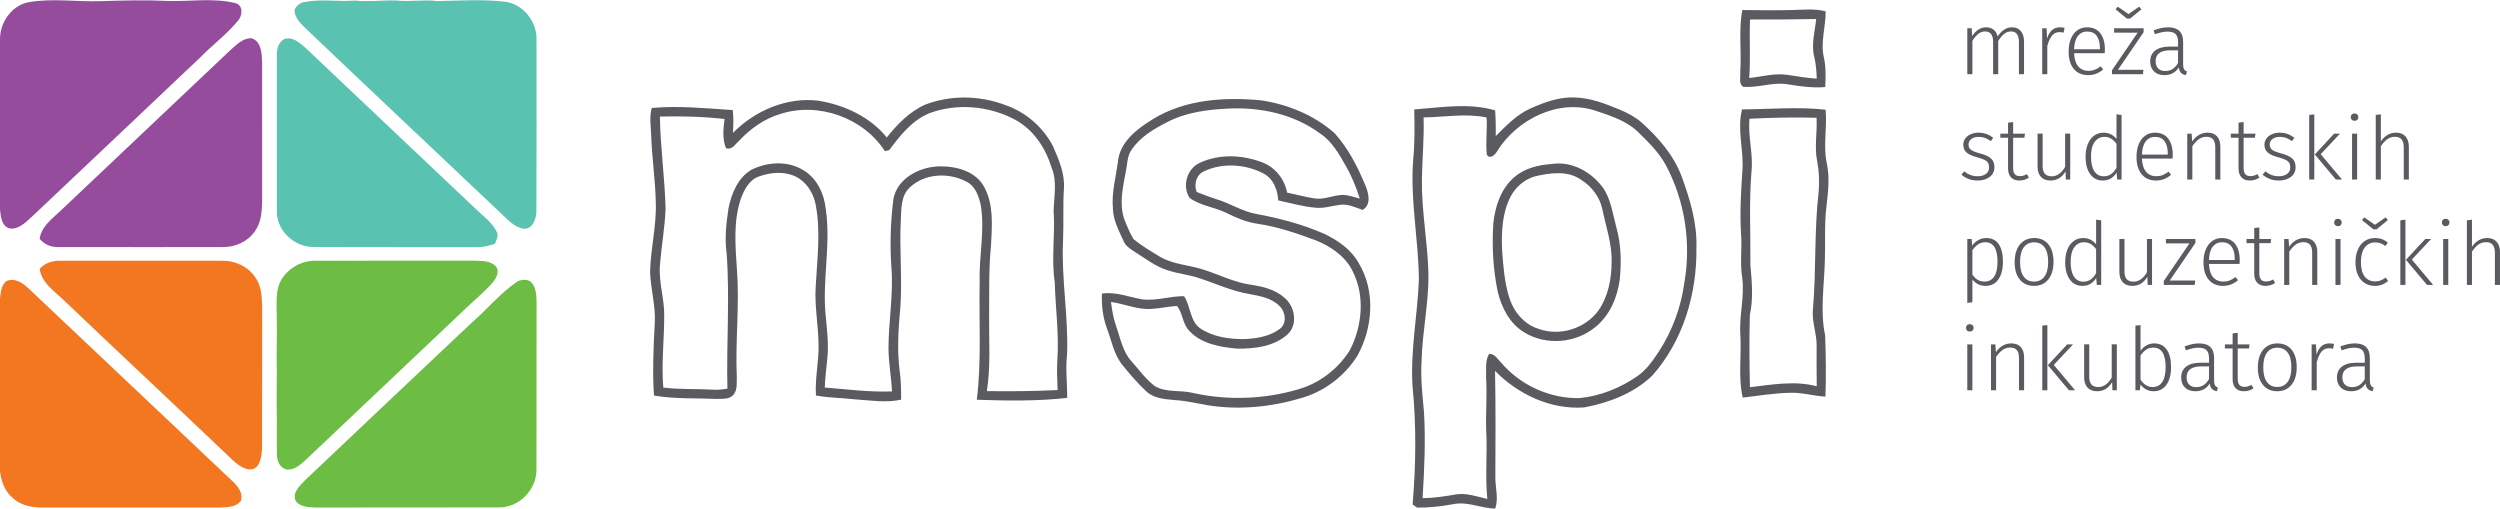 <?xml version="1.0" encoding="UTF-8"?>
<!DOCTYPE svg PUBLIC "-//W3C//DTD SVG 1.1//EN" "http://www.w3.org/Graphics/SVG/1.1/DTD/svg11.dtd">
<!-- Creator: CorelDRAW 2019 (64-Bit) -->
<svg xmlns="http://www.w3.org/2000/svg" xml:space="preserve" width="2634px" height="536px" version="1.1" style="shape-rendering:geometricPrecision; text-rendering:geometricPrecision; image-rendering:optimizeQuality; fill-rule:evenodd; clip-rule:evenodd"
viewBox="0 0 2280.61 463.74"
 xmlns:xlink="http://www.w3.org/1999/xlink">
 <defs>
  <style type="text/css">
   <![CDATA[
    .fil5 {fill:#5A5B60;fill-rule:nonzero}
    .fil1 {fill:#5AC2B0;fill-rule:nonzero}
    .fil4 {fill:#6DBC43;fill-rule:nonzero}
    .fil0 {fill:#954C9D;fill-rule:nonzero}
    .fil3 {fill:#F27720;fill-rule:nonzero}
    .fil2 {fill:#43454A;fill-rule:nonzero;fill-opacity:0.878}
   ]]>
  </style>
 </defs>
 <g id="Layer_x0020_1">
  <path class="fil0" d="M0 35.47c0.04,-15.06 10.19,-29.98 25.18,-33.48 21.98,-4.08 44.35,-0.36 66.5,-1.1 20.66,-0.69 41.36,-1.2 62.01,-0.17 20.24,0.51 40.94,-2.93 60.83,1.87 7.59,1.83 6.81,11.62 2.44,16.28 -10.04,12.25 -22.96,21.69 -33.95,33.02 -51.15,48.54 -102.44,96.9 -153.65,145.37 -5.71,5.09 -12.01,12.02 -20.39,11.02 -7.5,-1.89 -8.26,-10.75 -8.97,-17.11l0 -155.7zm210.13 10.11c5.58,-4.89 11.51,-11.29 19.59,-10.85 8.72,3.24 9.05,13.57 9.39,21.37 0.04,42.45 -0.05,84.93 0.04,127.38 -0.22,9.32 -0.89,19.4 -6.6,27.23 -6.4,9.57 -18.09,14.7 -29.45,14.52 -49.85,-0.02 -99.71,0.09 -149.56,-0.04 -6.7,0.38 -13.01,-2.34 -17.36,-7.43 1.54,-11.42 11.51,-18.42 19.23,-25.81 51.46,-48.92 103.26,-97.46 154.72,-146.37z"/>
  <path class="fil1" d="M279.53 1.41c14.59,-2.61 29.33,0.18 44.01,-1.07 12.65,1.36 25.3,-0.47 37.94,-0.07 12.52,1.34 25.05,-1.03 37.55,0.53 20.5,-0.37 41.11,-1.76 61.54,0.56 16.66,2.06 29.49,18.29 28.84,34.89 0,52.02 0.16,104.06 -0.09,156.1 0.05,6.85 -3.37,16.8 -11.8,16.13 -8.99,-1.54 -15.05,-9.12 -21.46,-14.94 -59.15,-56.06 -118.56,-111.87 -177.56,-168.11 -4.57,-4.44 -9.72,-9.57 -9.88,-16.35 1.69,-4.55 6.09,-7.56 10.91,-7.67zm-26.99 50.28c-0.23,-5.91 0.84,-12.52 6.26,-15.97 7.54,-3.17 14.32,2.94 19.66,7.54 51.48,48.91 103.23,97.57 154.78,146.44 7.05,7.03 15.84,12.87 20.17,22.15 1.56,3.57 -0.83,7.07 -1.9,10.37 -5.33,1.72 -10.82,3.24 -16.46,3.04 -49.79,-0.11 -99.55,0.11 -149.34,-0.11 -17.34,0.02 -33.62,-15.15 -33.15,-32.82 -0.09,-46.89 0,-93.75 -0.02,-140.64z"/>
  <path class="fil2" d="M1587.51 65.41c1.41,-18.79 -1.69,-37.86 1.94,-56.44 15.24,0.11 30.48,0.42 45.71,0 10.08,-0.25 20.37,-1.38 30.27,1.18 0.18,14.17 -4.95,28.29 -1.54,42.36 1.88,8.77 1.61,17.8 1.16,26.73 -11.51,0.96 -22.95,-0.65 -34.28,-2.5 -13.66,-2.34 -27.06,3.52 -40.71,2.23 -4.2,-3.12 -2.06,-9.12 -2.55,-13.56zm8.95 -47.79c-0.76,17.78 0.62,35.58 -0.78,53.36 11.64,-1.2 23.31,-4.7 35.11,-2.83 8.79,1.32 17.58,2.83 26.5,3.41 -0.2,-6.69 -0.67,-13.43 -2.3,-19.94 -2.83,-11.4 0.67,-23.04 1.79,-34.44 -20.12,0.31 -40.22,0.58 -60.32,0.44zm-927.86 103.49c19.99,-20.33 48.83,-32.79 77.54,-29.49 23.83,3.81 47.38,14.56 62.84,33.59 9.55,-12.04 20.7,-23.51 34.91,-29.89 23.33,-9.01 49.92,-8.5 73.21,0.36 18.54,6.29 34.31,20.05 43.41,37.34 5.35,12.36 11.11,25.32 10.02,39.12 -0.96,15.71 -0.11,31.46 -0.78,47.16 -1.68,34.89 5.08,69.58 3.65,104.46 -1.53,13.01 0.27,26.04 0.12,39.06 -27.33,3.04 -55.01,2.61 -82.47,1.68 4.44,-35.65 1.89,-71.63 2.63,-107.48 -0.76,-23.06 4.75,-46.13 1.16,-69.13 -1.72,-8.63 -4.97,-18.45 -13.56,-22.5 -15.89,-8.37 -37.72,-7.41 -51.11,5.24 -8.59,7.69 -7.92,20.12 -8.45,30.62 -1.32,26.08 1.4,52.16 -0.34,78.23 -1.76,19.68 -3.28,39.62 -0.6,59.3 1.21,8.5 1.23,17.11 1.27,25.67 -13.69,2.95 -27.75,0.65 -41.53,-0.27 -12.05,-1.4 -24.25,-1.27 -36.21,-3.59 -1,-16.06 2.97,-31.85 2.37,-47.89 -0.36,-17.04 -3.66,-33.95 -2.61,-51.02 1.29,-25.18 4.86,-50.68 -0.11,-75.68 -2.08,-10.44 -8.48,-20.35 -18.18,-25.14 -10.33,-4.89 -22.56,-3.91 -33.11,-0.16 -8.87,2.83 -13.6,11.82 -16.68,19.99 -7.25,20.9 -5.11,43.38 -3.77,65.02 2.56,32.77 -1.59,65.58 -0.09,98.38 -0.18,5.24 0.65,11.33 -2.92,15.68 -3.66,4.73 -10.33,3.68 -15.57,3.97 -19.03,-0.85 -38.26,0.22 -57.11,-3.08 -1.36,-21.91 -0.47,-43.86 0.74,-65.74 1.02,-15.7 -3.64,-31 -4.24,-46.62 0.36,-21.68 6.15,-43.01 5.15,-64.76 -0.4,-20.18 -3.54,-40.17 -4.17,-60.34 -0.31,-8.3 -1.76,-16.71 0.51,-24.85 24.65,-2.29 49.32,0.32 73.93,1.9 0.82,6.91 0.58,13.9 0.15,20.86zm178.93 -17.89c-15.68,6.55 -26.46,20.27 -36.34,33.52 -0.98,0.25 -2.99,0.74 -3.97,0.98 -19.68,-30.6 -60.88,-45.19 -95.45,-33.9 -14.57,4.3 -27.26,13.43 -37.57,24.42 -3.5,3.06 -6.38,8.68 -11.89,6.81 -3.54,-8.5 -2.47,-17.8 -1.36,-26.68 -19.56,-2.21 -39.28,-2.7 -58.96,-2.23 0.43,28.08 4.47,55.97 5.18,84.05 -0.67,17.13 -3.75,34.09 -5.13,51.17 -1.36,15.75 4.17,31.05 3.88,46.78 0,21.77 -2.65,43.48 -0.85,65.23 15.44,1.91 30.99,1.02 46.47,1.96 4.04,0.24 8.05,-0.34 12.04,-0.94 -1.02,-41.11 2.3,-82.29 -0.71,-123.36 -1.94,-13.74 -0.36,-27.61 1.7,-41.24 2.7,-13.43 8.5,-27.64 20.72,-35.02 14.68,-7.34 33.37,-8.61 47.65,0.38 12.36,7.29 18.91,21.41 20.34,35.29 4.93,32.65 -3.5,65.42 0.02,98.12 1.16,12.43 2.7,24.92 1.5,37.39 -0.85,9.12 -2.08,18.22 -2.41,27.39 20.43,1.61 40.84,4.33 61.39,3.55 -0.76,-13.21 -3.19,-26.3 -3.28,-39.57 0.07,-24.63 4.64,-49.17 2.65,-73.82 -1.45,-20.7 -0.76,-41.58 1.85,-62.17 3.55,-18.89 23.76,-29.26 41.58,-29.75 15.46,-0.38 33.89,4.41 41.47,19.25 8.61,16.15 6.87,35.11 6,52.73 -2.18,21.51 -1.54,43.12 -1.74,64.69 -0.22,22.78 1.52,45.71 -2.07,68.35 21.52,0.31 43.05,0.09 64.55,-0.94 -0.35,-9.05 -0.8,-18.13 -0.26,-27.17 1.67,-23.82 -1.7,-47.58 -2.37,-71.36 -3.21,-21.55 0.45,-43.23 -1,-64.82 0.2,-13.21 3.48,-26.99 -1.92,-39.66 -5.4,-17.76 -16.31,-34.33 -32.86,-43.43 -23.84,-12.85 -53.36,-15.57 -78.85,-6zm204.28 5.22c29.38,-18.01 65.23,-20.26 98.73,-17.07 24.41,3.68 48.39,13.5 66.97,30 12.42,13.72 20.95,30.56 28.04,47.54 2.97,7.21 5.67,17.6 -2.52,22.42 -6.67,-2.34 -13.5,-5.71 -20.79,-4.66 -7.32,0.98 -14.52,3.39 -22,2.65 -11.6,-1 -22.84,-4.22 -34.17,-6.69 -0.62,-9.93 -4.57,-20.1 -13.92,-24.81 -16.19,-8.23 -36.65,-9.68 -53.31,-1.98 -7.5,3.12 -9.93,11.82 -7.21,19.07 5.69,2.19 11.36,4.51 17.2,6.34 12.94,3.77 24.38,11.6 37.81,13.85 21.01,3.88 41.76,9.46 61.39,18 12.53,6 24.67,14.37 31.52,26.84 15.37,25.47 12.83,58.77 -1.18,84.27 -11.6,18.54 -30.05,32.68 -51.11,38.68 -27.55,8.28 -56.97,11.15 -85.46,6.63 -9.57,-1.63 -19.02,-4 -28.73,-4.62 -9.21,-0.89 -19.45,-1.14 -26.81,-7.56 -8.19,-7.41 -15.3,-15.95 -22.29,-24.45 -7.87,-9.71 -9.92,-22.29 -14.25,-33.69 -3.7,-10.1 -4.95,-20.9 -4.51,-31.6 12.72,-1.79 24.74,3.19 37.03,5.35 12.72,1.45 25.19,-3.06 37.9,-2.95 6.21,9.08 5.07,22.83 15.13,29.63 11.69,7.65 26.34,9.61 40.08,9.52 11.07,-0.58 22.8,-2.36 31.92,-9.17 6.99,-4.86 5.56,-15.72 -0.13,-21.03 -7.12,-7.29 -17.62,-9.03 -27.19,-10.86 -16.53,-2.7 -31.74,-10.02 -47.58,-15.04 -9.22,-2.92 -18.94,-3.77 -28.06,-6.96 -10.47,-3.39 -19.21,-10.3 -28.42,-16.04 -3.95,-2.7 -8.55,-5.15 -10.62,-9.68 -4.4,-9.7 -9.79,-19.4 -10.04,-30.31 -1.34,-14.24 2.57,-28.15 4.53,-42.14 1.34,-18.4 17.53,-30.65 32.05,-39.48zm68.84 -9.57c-19.03,0.91 -38.61,3.36 -55.74,12.29 -12.2,6.18 -24.61,13.52 -32.48,25.05 -4.24,5.84 -3.97,13.4 -5.42,20.21 -2.66,14.12 -6.18,29.06 -1.47,43.16 2.5,6.27 4.99,12.61 8.52,18.38 7.36,6.11 15.75,10.98 23.91,15.95 12.54,7.52 27.59,7.5 41.09,12.29 13.72,4.44 26.83,11.07 41.22,13.25 11.31,1.61 23.16,4.4 31.86,12.32 9.25,8.03 12,24.29 2.38,33.14 -12.35,11.09 -30,13.12 -45.93,12.97 -15.59,-1.45 -33.08,-4.33 -44.03,-16.65 -5.87,-6.24 -5.62,-15.99 -10.86,-22.3 -7.72,0.42 -15.28,2.27 -22.98,2.67 -12.8,1.05 -24.74,-4.59 -37.21,-6.31 0.94,7.27 2.03,14.59 4.51,21.53 3.95,11.11 5.95,23.42 14.1,32.52 7.02,7.72 13.09,16.58 21.55,22.84 10.57,6 23.31,3.22 34.73,6.14 31.74,7 65.22,5.8 96.34,-3.48 19.23,-5.58 35.91,-18.52 46.56,-35.38 11.3,-21.86 14.12,-49.39 2.81,-71.83 -6.47,-13.76 -19.81,-22.84 -33.51,-28.44 -17.35,-6.51 -35.04,-12.49 -53.45,-15.24 -10.21,-1.42 -19.69,-5.6 -28.86,-10.1 -10.73,-5.22 -23.36,-6.36 -33.13,-13.52 -6.87,-10.66 -2.52,-26.39 9.04,-31.83 17.84,-8.5 39.3,-7.52 57.48,-0.49 11.78,4.57 20.12,15.26 22.51,27.57 8.23,1.61 16.33,3.88 24.63,5.2 8.83,1.54 17.15,-2.9 25.87,-3.17 5.42,0.07 10.58,1.99 15.77,3.37 -3.25,-10.26 -7.29,-20.32 -12.69,-29.65 -6.29,-11.04 -12.74,-22.73 -23.67,-29.82 -23.84,-17.6 -54.2,-24.07 -83.45,-22.64zm275.81 -0.25c12.67,-5.58 26.23,-10.62 40.3,-9.86 14.15,0.34 27.55,5.62 40.47,10.95 7.2,2.93 14.21,6.61 20.12,11.71 15.26,13.68 29.24,29.56 36.58,48.99 7.7,20.9 14.32,42.81 13.63,65.34 0.56,42.07 -12.2,85.5 -40.69,117.15 -16.77,15.82 -39.26,24.41 -61.63,28.58 -30.4,2.25 -60.38,-11.8 -81.4,-33.33 0.63,32.44 0.43,64.92 0.29,97.35 0.02,9.41 2.99,19 -0.06,28.24 -12.96,-0.09 -25.35,-6.76 -38.31,-3.99 -10.86,2 -21.86,3.23 -32.9,3.16 -1.05,-0.71 -3.14,-2.12 -4.21,-2.83 2.96,-35.6 3.52,-71.54 -0.03,-107.09 -2.25,-32.88 4.53,-65.36 5.74,-98.13 -0.29,-36.61 -8.1,-72.92 -5.16,-109.62 1.45,-15.14 1.32,-30.38 0.9,-45.57 24.51,-1.79 49.74,-6.29 73.85,0.85 0.52,7.8 0.61,15.59 0.58,23.4 9.55,-9.64 19.3,-19.7 31.93,-25.3zm-30.5 38.77c-1.58,3.17 -6.71,8.32 -9.61,3.61 -1.27,-11.28 0.53,-22.68 -0.23,-34.01 -19.05,-3.95 -38.3,-0.32 -57.48,-0.07 0.65,18.87 -1.25,37.7 -1.52,56.55 -0.38,29.09 5.38,57.79 5.98,86.84 0.22,26.21 -5.58,51.99 -6.25,78.16 -1.02,15.62 0.67,31.19 2.15,46.71 1.56,26.37 0.4,52.78 -1.27,79.1 9.94,-0.11 19.78,-1.58 29.57,-3.3 10.04,-1.9 19.83,1.83 29.49,3.99 -2.07,-20.65 0.14,-41.33 -1,-62.01 -0.58,-16.31 0.98,-32.64 -0.16,-48.92 0.47,-7.11 -1.2,-15.23 2.93,-21.48 5.1,0.09 7.71,4.88 10.9,8.14 17.56,20.61 44.57,32.9 71.68,32.28 18.8,-1.96 36.89,-9.17 52.39,-19.92 8.39,-5.73 14.21,-14.25 19.77,-22.58 12.29,-18.93 20.25,-40.55 23.26,-62.92 6.25,-36.05 0.56,-73.99 -16.52,-106.36 -6.16,-11.85 -15.86,-21.24 -25.26,-30.52 -10.68,-10.62 -25.45,-15.26 -39.37,-19.9 -33.66,-11.08 -71.2,7.72 -89.45,36.61zm223.2 -37.77c25.41,-0.13 50.86,-2.56 76.2,0.27 1.63,16.24 -2.38,32.66 1.1,48.77 2.76,12.69 1.31,25.69 -0.18,38.43 -2.1,16.11 -1.03,32.37 -1.52,48.54 -0.38,23.42 -4.68,47.13 0.23,70.36 0.64,18.51 0.91,37.14 0.26,55.67 -10.86,-0.6 -21.43,-3.94 -32.39,-3.52 -14.45,0.36 -28.75,2.7 -43.09,4.39 -4.26,-18.49 -1.07,-37.63 -2.12,-56.41 -1.41,-17.96 4.17,-35.69 1.56,-53.63 -2.01,-13.22 0.07,-26.56 -0.98,-39.84 -1.16,-18.71 -0.02,-37.43 1.18,-56.1 1.74,-19.03 -5.06,-38.05 -0.25,-56.93zm6.81 8.53c-1.52,16.26 3.59,32.27 1.78,48.53 -2.32,28.22 -0.69,56.53 -0.98,84.79 1.34,15.2 2.81,30.5 -0.47,45.58 -0.64,21.97 -0.42,44.01 0.05,66 20.21,-2.34 40.84,-6.2 60.96,-0.87 -0.18,-12.42 -0.18,-24.85 -0.11,-37.25 0.09,-11.2 -4.57,-21.93 -3.35,-33.17 3.08,-35.74 1.03,-71.74 5.25,-107.38 0.69,-9.22 0.35,-18.52 -1.43,-27.62 -2.63,-13.07 0.22,-26.32 -0.54,-39.51 -20.38,-0.55 -40.8,-0.15 -61.16,0.9zm-180.46 41.29c18.42,-2.9 36.44,7.31 47.02,21.95 7.22,10.66 8.68,23.82 12.02,35.98 4.37,15.41 4.64,31.65 3.06,47.47 -2.19,16.37 -9.15,32.9 -22.33,43.41 -17.8,14.7 -44.88,16.99 -64.65,4.88 -13.38,-7.99 -20.99,-22.78 -24.42,-37.52 -4.17,-20.41 -5.29,-41.4 -3.93,-62.17 1.63,-15.37 6.89,-31.43 18.94,-41.82 9.39,-8.28 22.06,-11.4 34.29,-12.18zm-15.46 11.31c-9.24,2.78 -17.13,9.36 -21.69,17.84 -8.09,15.08 -8.76,32.77 -8.09,49.48 1.09,14.34 2.09,28.88 6.36,42.69 3.92,13.01 13.44,24.85 26.72,28.98 19.29,7.16 42.65,-0.02 54.76,-16.62 8.9,-12.71 11.98,-28.69 12.05,-43.97 0.58,-16.66 -5.2,-32.52 -8.46,-48.62 -2.41,-11.02 -9.57,-20.55 -19.07,-26.51 -12.31,-8.94 -28.73,-6.53 -42.58,-3.27z"/>
  <path class="fil3" d="M36.25 245.11c4.88,-5.67 12.2,-7.72 19.45,-7.43 49.12,-0.04 98.24,-0.04 147.34,0 11.37,-0.09 22.93,5.11 29.44,14.64 5.94,7.6 6.43,17.73 6.67,26.99 -0.13,43.23 0.09,86.46 -0.11,129.69 -0.4,7.29 -1.72,19.43 -11.47,19.07 -9.83,-1.23 -16.3,-10.01 -23.33,-16.17 -48.85,-46.49 -98.1,-92.53 -146.93,-139.06 -8.41,-7.97 -19.41,-15.28 -21.06,-27.73zm-30.18 11.04c7.16,-3.16 14.43,1.65 19.54,6.38 62.35,58.94 124.69,117.89 187.06,176.83 4.58,4.46 9.37,10.55 7.03,17.4 -4.28,5.89 -12.51,5.69 -19.05,6.07 -54.23,-0.09 -108.48,-0.07 -162.71,-0.03 -9.7,0.07 -19.98,-2.27 -27.01,-9.39 -6.94,-6.09 -10.06,-15.28 -10.93,-24.22l0 -157.02c0.71,-5.6 1,-12.45 6.07,-16.02z"/>
  <path class="fil4" d="M258.49 252.34c6.74,-9.3 17.94,-14.95 29.45,-14.66 48.29,-0.11 96.56,0 144.84,-0.04 6.49,0.27 14.16,-0.16 19.16,4.77 4.53,4.69 0.62,11.47 -2.81,15.55 -7.32,8.23 -15.89,15.21 -23.83,22.84 -49.14,46.69 -98.59,93.09 -147.74,139.82 -4.81,4.19 -10.9,9.21 -17.75,7.05 -4.73,-2.16 -7.14,-7.54 -7.12,-12.54 -0.51,-14.79 0.14,-29.58 -0.31,-44.37 0.09,-5.19 0.07,-10.37 0,-15.54 0.2,-9.68 0.25,-19.34 -0.02,-29.02 0.24,-15.62 0.33,-31.26 -0.05,-46.87 -0.13,-9.28 0.14,-19.36 6.18,-26.99zm213.77 4.08c3.64,-1.54 8.43,-2.07 11.8,0.33 5.46,5.2 5.35,13.37 5.42,20.35 -0.16,50.59 0.11,101.16 -0.11,151.75 -0.16,17.91 -15.93,34.04 -34.02,33.82 -55.9,0.24 -111.8,0 -167.68,0.13 -6.45,-0.33 -14.97,-0.47 -18.4,-7 -2.17,-7.47 4.68,-13.34 9.32,-18.16 50.41,-47.85 100.96,-95.54 151.51,-143.23 14.3,-12.36 26.41,-27.42 42.16,-37.99z"/>
  <path class="fil5" d="M1835.51 24.73c3.37,0 6.02,1.15 7.97,3.44 1.95,2.3 2.93,5.42 2.93,9.38l0 29.95 -4.65 0 0 -29.31c0,-3.31 -0.63,-5.76 -1.88,-7.33 -1.26,-1.58 -3.01,-2.36 -5.25,-2.36 -2.35,0 -4.46,0.74 -6.33,2.24 -1.87,1.49 -3.68,3.63 -5.44,6.41l0 30.35 -4.65 0 0 -29.31c0,-3.31 -0.63,-5.76 -1.88,-7.33 -1.25,-1.58 -3,-2.36 -5.25,-2.36 -2.4,0 -4.54,0.74 -6.4,2.24 -1.87,1.49 -3.66,3.63 -5.37,6.41l0 30.35 -4.65 0 0 -41.89 4.01 0 0.4 7.13c1.6,-2.51 3.5,-4.47 5.69,-5.89 2.19,-1.41 4.59,-2.12 7.2,-2.12 2.67,0 4.92,0.73 6.73,2.2 1.82,1.47 3.05,3.52 3.69,6.13 1.65,-2.61 3.59,-4.66 5.8,-6.13 2.22,-1.47 4.66,-2.2 7.33,-2.2zm43.74 0c1.65,0 3.04,0.16 4.16,0.48l-0.88 4.41c-1.18,-0.32 -2.4,-0.48 -3.68,-0.48 -2.83,0 -5.12,1.02 -6.85,3.08 -1.74,2.06 -3.19,5.27 -4.37,9.65l0 25.63 -4.64 0 0 -41.89 4 0 0.4 9.37c1.12,-3.47 2.66,-6.04 4.61,-7.73 1.95,-1.68 4.36,-2.52 7.25,-2.52zm40.93 20.27c0,1.17 -0.06,2.29 -0.17,3.36l-27.95 0c0.27,5.45 1.56,9.49 3.89,12.13 2.32,2.65 5.38,3.97 9.17,3.97 2.19,0 4.12,-0.34 5.8,-1 1.69,-0.67 3.52,-1.72 5.49,-3.17l2.16 2.97c-2.08,1.71 -4.21,2.99 -6.4,3.84 -2.19,0.86 -4.62,1.28 -7.29,1.28 -5.56,0 -9.91,-1.89 -13.06,-5.68 -3.15,-3.79 -4.72,-9.05 -4.72,-15.78 0,-4.43 0.68,-8.32 2.04,-11.66 1.36,-3.33 3.31,-5.92 5.84,-7.77 2.54,-1.84 5.49,-2.76 8.86,-2.76 5.34,0 9.39,1.8 12.17,5.41 2.78,3.6 4.17,8.55 4.17,14.86zm-4.57 -1.45c0,-4.7 -0.97,-8.37 -2.92,-11.01 -1.95,-2.64 -4.85,-3.96 -8.69,-3.96 -3.47,0 -6.28,1.33 -8.41,4 -2.14,2.67 -3.31,6.73 -3.53,12.17l23.55 0 0 -1.2zm39.89 -17.94l0 3.61 -23.39 34.28 23.23 0 -0.48 4 -28.2 0 0 -3.6 23.39 -34.28 -21.46 0 0 -4.01 26.91 0zm-4.09 -19.7l2.08 2.4 -10.33 8.49 -2.88 0 -10.41 -8.49 2.08 -2.4 9.77 6.73 9.69 -6.73zm40.13 52.3c0,2.19 0.28,3.77 0.84,4.73 0.56,0.96 1.46,1.68 2.68,2.16l-1.04 3.28c-1.92,-0.37 -3.4,-1.09 -4.44,-2.16 -1.04,-1.07 -1.72,-2.7 -2.04,-4.89 -2.89,4.7 -7.24,7.05 -13.06,7.05 -4.01,0 -7.17,-1.13 -9.49,-3.4 -2.32,-2.27 -3.49,-5.3 -3.49,-9.09 0,-4.33 1.54,-7.66 4.61,-10.01 3.07,-2.35 7.33,-3.53 12.77,-3.53l8.01 0 0 -4.08c0,-3.37 -0.74,-5.81 -2.24,-7.33 -1.49,-1.52 -3.98,-2.28 -7.45,-2.28 -3.2,0 -6.99,0.8 -11.37,2.4l-1.2 -3.53c4.7,-1.86 9.1,-2.8 13.21,-2.8 9.14,0 13.7,4.43 13.7,13.3l0 20.18zm-16.26 6.41c5.02,0 8.89,-2.46 11.61,-7.37l0 -11.53 -7.28 0c-4.28,0 -7.53,0.82 -9.78,2.48 -2.24,1.65 -3.36,4.14 -3.36,7.45 0,2.88 0.77,5.1 2.32,6.65 1.55,1.54 3.71,2.32 6.49,2.32zm-170.36 56.23c2.61,0 4.99,0.38 7.12,1.16 2.14,0.77 4.22,1.93 6.25,3.48l-2.16 3.05c-1.92,-1.34 -3.74,-2.31 -5.45,-2.93 -1.71,-0.61 -3.58,-0.92 -5.6,-0.92 -2.78,0 -5.02,0.64 -6.73,1.92 -1.71,1.29 -2.56,2.99 -2.56,5.13 0,2.03 0.73,3.6 2.2,4.73 1.47,1.12 4.12,2.18 7.97,3.2 4.75,1.23 8.18,2.78 10.29,4.65 2.11,1.86 3.16,4.53 3.16,8 0,3.74 -1.44,6.71 -4.32,8.9 -2.89,2.18 -6.49,3.28 -10.81,3.28 -3.21,0 -6.01,-0.47 -8.42,-1.4 -2.4,-0.94 -4.59,-2.26 -6.56,-3.97l2.56 -2.96c1.87,1.49 3.78,2.6 5.73,3.32 1.95,0.72 4.15,1.09 6.61,1.09 3.09,0 5.59,-0.71 7.48,-2.13 1.9,-1.41 2.85,-3.37 2.85,-5.89 0,-1.7 -0.32,-3.09 -0.96,-4.16 -0.64,-1.07 -1.74,-1.99 -3.29,-2.76 -1.55,-0.78 -3.82,-1.57 -6.81,-2.37 -4.43,-1.17 -7.62,-2.64 -9.57,-4.4 -1.95,-1.76 -2.92,-4.11 -2.92,-7.05 0,-2.08 0.61,-3.96 1.84,-5.65 1.23,-1.68 2.9,-2.99 5.01,-3.92 2.11,-0.94 4.47,-1.4 7.09,-1.4zm45.97 41.01c-2.67,1.76 -5.6,2.64 -8.81,2.64 -3.2,0 -5.71,-0.95 -7.53,-2.84 -1.81,-1.9 -2.72,-4.64 -2.72,-8.21l0 -27.96 -7.05 0 0 -3.76 7.05 0 0 -10.01 4.64 -0.57 0 10.58 10.82 0 -0.56 3.76 -10.26 0 0 27.72c0,2.45 0.51,4.28 1.53,5.48 1.01,1.2 2.56,1.8 4.64,1.8 2.14,0 4.27,-0.61 6.41,-1.84l1.84 3.21zm37.65 1.76l-4.01 0 -0.24 -7.45c-3.31,5.55 -7.87,8.33 -13.7,8.33 -3.79,0 -6.71,-1.11 -8.77,-3.32 -2.05,-2.22 -3.08,-5.38 -3.08,-9.5l0 -29.95 4.65 0 0 29.47c0,3.26 0.68,5.65 2.04,7.17 1.36,1.52 3.43,2.28 6.21,2.28 4.86,0 8.94,-2.85 12.25,-8.57l0 -30.35 4.65 0 0 41.89zm46.85 -58.95l0 58.95 -4 0 -0.56 -6.41c-2.89,4.86 -7.08,7.29 -12.58,7.29 -4.86,0 -8.69,-1.94 -11.49,-5.81 -2.8,-3.87 -4.21,-9.14 -4.21,-15.82 0,-4.32 0.66,-8.14 1.97,-11.45 1.3,-3.31 3.2,-5.9 5.68,-7.77 2.49,-1.87 5.41,-2.8 8.77,-2.8 4.76,0 8.68,1.89 11.78,5.68l0 -22.42 4.64 0.56zm-16.42 55.98c2.67,0 4.93,-0.64 6.77,-1.92 1.84,-1.28 3.51,-3.23 5.01,-5.84l0 -21.87c-2.99,-4.22 -6.65,-6.33 -10.98,-6.33 -3.79,0 -6.79,1.58 -9.01,4.73 -2.21,3.15 -3.29,7.61 -3.24,13.37 0,5.77 1.01,10.19 3.04,13.26 2.03,3.07 4.84,4.6 8.41,4.6zm63.12 -19.54c0,1.18 -0.05,2.3 -0.16,3.37l-27.95 0c0.26,5.44 1.56,9.49 3.88,12.13 2.32,2.64 5.38,3.97 9.17,3.97 2.19,0 4.13,-0.34 5.81,-1.01 1.68,-0.66 3.51,-1.72 5.48,-3.16l2.17 2.96c-2.09,1.71 -4.22,2.99 -6.41,3.85 -2.19,0.85 -4.62,1.28 -7.29,1.28 -5.55,0 -9.91,-1.9 -13.05,-5.69 -3.16,-3.79 -4.73,-9.05 -4.73,-15.78 0,-4.43 0.68,-8.31 2.04,-11.65 1.36,-3.34 3.31,-5.93 5.85,-7.77 2.54,-1.84 5.49,-2.76 8.85,-2.76 5.34,0 9.4,1.8 12.17,5.4 2.78,3.61 4.17,8.56 4.17,14.86zm-4.57 -1.44c0,-4.7 -0.97,-8.37 -2.92,-11.01 -1.95,-2.65 -4.85,-3.97 -8.69,-3.97 -3.47,0 -6.27,1.34 -8.41,4.01 -2.14,2.67 -3.31,6.72 -3.52,12.17l23.54 0 0 -1.2zm36.29 -18.82c3.79,0 6.69,1.12 8.69,3.36 2,2.24 3,5.39 3,9.45l0 29.96 -4.64 0 0 -29.32c0,-3.36 -0.67,-5.82 -2.01,-7.37 -1.33,-1.54 -3.31,-2.32 -5.92,-2.32 -2.67,0 -5.04,0.74 -7.09,2.2 -2.06,1.47 -4.02,3.62 -5.89,6.45l0 30.36 -4.65 0 0 -41.89 4.01 0 0.48 7.13c1.71,-2.51 3.74,-4.48 6.09,-5.89 2.35,-1.42 4.99,-2.12 7.93,-2.12zm47.33 41.01c-2.67,1.76 -5.6,2.64 -8.81,2.64 -3.2,0 -5.71,-0.95 -7.53,-2.84 -1.81,-1.9 -2.72,-4.64 -2.72,-8.21l0 -27.96 -7.05 0 0 -3.76 7.05 0 0 -10.01 4.65 -0.57 0 10.58 10.81 0 -0.56 3.76 -10.25 0 0 27.72c0,2.45 0.5,4.28 1.52,5.48 1.01,1.2 2.56,1.8 4.64,1.8 2.14,0 4.28,-0.61 6.41,-1.84l1.84 3.21zm18.51 -41.01c2.61,0 4.99,0.38 7.12,1.16 2.14,0.77 4.22,1.93 6.25,3.48l-2.16 3.05c-1.92,-1.34 -3.74,-2.31 -5.45,-2.93 -1.71,-0.61 -3.57,-0.92 -5.6,-0.92 -2.78,0 -5.02,0.64 -6.73,1.92 -1.71,1.29 -2.56,2.99 -2.56,5.13 0,2.03 0.73,3.6 2.2,4.73 1.47,1.12 4.12,2.18 7.97,3.2 4.75,1.23 8.18,2.78 10.29,4.65 2.11,1.86 3.16,4.53 3.16,8 0,3.74 -1.44,6.71 -4.32,8.9 -2.88,2.18 -6.49,3.28 -10.81,3.28 -3.21,0 -6.01,-0.47 -8.41,-1.4 -2.41,-0.94 -4.6,-2.26 -6.57,-3.97l2.56 -2.96c1.87,1.49 3.78,2.6 5.73,3.32 1.95,0.72 4.15,1.09 6.61,1.09 3.09,0 5.59,-0.71 7.48,-2.13 1.9,-1.41 2.85,-3.37 2.85,-5.89 0,-1.7 -0.32,-3.09 -0.96,-4.16 -0.64,-1.07 -1.74,-1.99 -3.29,-2.76 -1.55,-0.78 -3.81,-1.57 -6.81,-2.37 -4.43,-1.17 -7.62,-2.64 -9.57,-4.4 -1.95,-1.76 -2.92,-4.11 -2.92,-7.05 0,-2.08 0.61,-3.96 1.84,-5.65 1.23,-1.68 2.9,-2.99 5.01,-3.92 2.11,-0.94 4.47,-1.4 7.09,-1.4zm31.55 -16.74l0 59.51 -4.64 0 0 -58.95 4.64 -0.56zm23.47 17.62l-17.62 18.74 19.46 23.15 -5.6 0 -19.22 -22.91 17.62 -18.98 5.36 0zm15.62 0l0 41.89 -4.64 0 0 -41.89 4.64 0zm-2.4 -18.42c1.07,0 1.92,0.32 2.56,0.96 0.64,0.64 0.96,1.44 0.96,2.4 0,0.96 -0.32,1.76 -0.96,2.4 -0.64,0.64 -1.49,0.96 -2.56,0.96 -1.02,0 -1.84,-0.32 -2.48,-0.96 -0.64,-0.64 -0.97,-1.44 -0.97,-2.4 0,-0.96 0.33,-1.76 0.97,-2.4 0.64,-0.64 1.46,-0.96 2.48,-0.96zm37.88 17.54c3.74,0 6.63,1.13 8.65,3.4 2.03,2.27 3.05,5.41 3.05,9.41l0 29.96 -4.65 0 0 -29.32c0,-6.46 -2.64,-9.69 -7.93,-9.69 -2.67,0 -5.03,0.74 -7.09,2.2 -2.05,1.47 -4.01,3.62 -5.88,6.45l0 30.36 -4.65 0 0 -58.95 4.65 -0.56 0 24.59c3.74,-5.24 8.35,-7.85 13.85,-7.85zm-373.81 96.11c5.08,0 8.88,1.89 11.42,5.65 2.53,3.76 3.8,9.09 3.8,15.98 0,6.73 -1.37,12.08 -4.12,16.06 -2.75,3.98 -6.69,5.97 -11.82,5.97 -2.51,0 -4.78,-0.53 -6.8,-1.57 -2.03,-1.04 -3.74,-2.44 -5.13,-4.2l0 20.66 -4.65 0.64 0 -58.31 4.01 0 0.4 6.09c1.55,-2.19 3.43,-3.9 5.65,-5.12 2.21,-1.23 4.63,-1.85 7.24,-1.85zm-1.6 39.73c3.85,0 6.78,-1.52 8.81,-4.57 2.03,-3.04 3.05,-7.55 3.05,-13.53 0,-11.86 -3.71,-17.78 -11.14,-17.78 -2.51,0 -4.68,0.64 -6.52,1.92 -1.85,1.28 -3.6,3.04 -5.25,5.29l0 22.26c2.78,4.27 6.46,6.41 11.05,6.41zm45.26 -39.73c5.55,0 9.89,1.91 13.01,5.73 3.13,3.82 4.69,9.14 4.69,15.98 0,6.78 -1.59,12.13 -4.77,16.06 -3.17,3.92 -7.51,5.89 -13.01,5.89 -5.56,0 -9.89,-1.94 -13.02,-5.81 -3.12,-3.87 -4.68,-9.2 -4.68,-15.98 0,-4.43 0.72,-8.3 2.16,-11.61 1.44,-3.31 3.5,-5.85 6.17,-7.61 2.67,-1.77 5.82,-2.65 9.45,-2.65zm0 3.93c-4.06,0 -7.21,1.52 -9.45,4.56 -2.25,3.05 -3.37,7.51 -3.37,13.38 0,5.82 1.11,10.25 3.33,13.29 2.21,3.05 5.35,4.57 9.41,4.57 4.05,0 7.22,-1.52 9.49,-4.57 2.27,-3.04 3.4,-7.52 3.4,-13.45 0,-5.82 -1.1,-10.24 -3.32,-13.26 -2.22,-3.01 -5.38,-4.52 -9.49,-4.52zm61.19 -20.11l0 58.95 -4 0 -0.57 -6.4c-2.88,4.86 -7.07,7.29 -12.57,7.29 -4.86,0 -8.69,-1.94 -11.49,-5.81 -2.81,-3.87 -4.21,-9.15 -4.21,-15.82 0,-4.33 0.66,-8.14 1.96,-11.45 1.31,-3.31 3.21,-5.91 5.69,-7.77 2.48,-1.87 5.41,-2.81 8.77,-2.81 4.75,0 8.68,1.9 11.77,5.69l0 -22.43 4.65 0.56zm-16.42 55.99c2.67,0 4.93,-0.64 6.77,-1.92 1.84,-1.28 3.51,-3.23 5,-5.85l0 -21.86c-2.99,-4.22 -6.64,-6.33 -10.97,-6.33 -3.79,0 -6.79,1.57 -9.01,4.72 -2.22,3.15 -3.3,7.61 -3.24,13.38 0,5.77 1.01,10.18 3.04,13.25 2.03,3.08 4.83,4.61 8.41,4.61zm62.8 2.96l-4.01 0 -0.24 -7.44c-3.31,5.55 -7.87,8.33 -13.7,8.33 -3.79,0 -6.71,-1.11 -8.77,-3.33 -2.05,-2.21 -3.08,-5.38 -3.08,-9.49l0 -29.96 4.65 0 0 29.48c0,3.26 0.68,5.65 2.04,7.17 1.36,1.52 3.43,2.28 6.21,2.28 4.85,0 8.94,-2.86 12.25,-8.57l0 -30.36 4.65 0 0 41.89zm39.56 -41.89l0 3.61 -23.38 34.28 23.22 0 -0.48 4 -28.19 0 0 -3.6 23.39 -34.28 -21.47 0 0 -4.01 26.91 0zm40.45 19.39c0,1.17 -0.05,2.29 -0.16,3.36l-27.95 0c0.27,5.45 1.56,9.49 3.88,12.14 2.33,2.64 5.38,3.96 9.17,3.96 2.19,0 4.13,-0.33 5.81,-1 1.68,-0.67 3.51,-1.72 5.49,-3.16l2.16 2.96c-2.08,1.71 -4.22,2.99 -6.41,3.84 -2.19,0.86 -4.62,1.29 -7.29,1.29 -5.55,0 -9.9,-1.9 -13.05,-5.69 -3.15,-3.79 -4.73,-9.05 -4.73,-15.78 0,-4.43 0.68,-8.32 2.04,-11.65 1.37,-3.34 3.32,-5.93 5.85,-7.77 2.54,-1.85 5.49,-2.77 8.85,-2.77 5.34,0 9.4,1.81 12.18,5.41 2.77,3.6 4.16,8.56 4.16,14.86zm-4.56 -1.44c0,-4.7 -0.98,-8.37 -2.93,-11.02 -1.95,-2.64 -4.84,-3.96 -8.69,-3.96 -3.47,0 -6.27,1.33 -8.41,4 -2.13,2.67 -3.31,6.73 -3.52,12.18l23.55 0 0 -1.2zm36.84 22.18c-2.67,1.76 -5.61,2.65 -8.81,2.65 -3.2,0 -5.71,-0.95 -7.53,-2.85 -1.81,-1.89 -2.72,-4.63 -2.72,-8.21l0 -27.95 -7.05 0 0 -3.77 7.05 0 0 -10.01 4.64 -0.56 0 10.57 10.82 0 -0.56 3.77 -10.26 0 0 27.71c0,2.46 0.51,4.29 1.53,5.49 1.01,1.2 2.56,1.8 4.64,1.8 2.14,0 4.27,-0.61 6.41,-1.84l1.84 3.2zm26.75 -41.01c3.79,0 6.69,1.12 8.69,3.37 2.01,2.24 3.01,5.39 3.01,9.45l0 29.95 -4.65 0 0 -29.31c0,-3.37 -0.67,-5.82 -2,-7.37 -1.34,-1.55 -3.31,-2.32 -5.93,-2.32 -2.67,0 -5.03,0.73 -7.09,2.2 -2.05,1.47 -4.01,3.62 -5.88,6.45l0 30.35 -4.65 0 0 -41.89 4 0 0.49 7.13c1.7,-2.51 3.73,-4.47 6.08,-5.88 2.35,-1.42 5,-2.13 7.93,-2.13zm32.92 0.88l0 41.89 -4.64 0 0 -41.89 4.64 0zm-2.4 -18.42c1.07,0 1.92,0.32 2.56,0.96 0.64,0.64 0.96,1.44 0.96,2.41 0,0.96 -0.32,1.76 -0.96,2.4 -0.64,0.64 -1.49,0.96 -2.56,0.96 -1.02,0 -1.84,-0.32 -2.48,-0.96 -0.64,-0.64 -0.96,-1.44 -0.96,-2.4 0,-0.97 0.32,-1.77 0.96,-2.41 0.64,-0.64 1.46,-0.96 2.48,-0.96zm33.72 17.54c2.4,0 4.54,0.34 6.41,1 1.87,0.67 3.68,1.75 5.44,3.25l-2.32 3.04c-1.39,-1.12 -2.82,-1.95 -4.28,-2.48 -1.47,-0.53 -3.14,-0.8 -5.01,-0.8 -3.95,0 -7.1,1.53 -9.45,4.6 -2.35,3.07 -3.52,7.55 -3.52,13.42 0,5.82 1.16,10.2 3.48,13.13 2.32,2.94 5.46,4.41 9.41,4.41 1.87,0 3.56,-0.29 5.09,-0.88 1.52,-0.59 3.05,-1.47 4.6,-2.64l2.24 3.12c-3.52,2.99 -7.52,4.49 -12.01,4.49 -3.58,0 -6.7,-0.86 -9.37,-2.57 -2.67,-1.71 -4.74,-4.18 -6.21,-7.41 -1.47,-3.23 -2.2,-7.08 -2.2,-11.57 0,-4.43 0.73,-8.32 2.2,-11.65 1.47,-3.34 3.54,-5.92 6.21,-7.73 2.67,-1.82 5.77,-2.73 9.29,-2.73zm9.77 -18.82l2.08 2.4 -10.33 8.49 -2.88 0 -10.41 -8.49 2.08 -2.4 9.77 6.73 9.69 -6.73zm18.1 2.08l0 59.51 -4.64 0 0 -58.95 4.64 -0.56zm23.47 17.62l-17.62 18.75 19.46 23.14 -5.6 0 -19.23 -22.9 17.62 -18.99 5.37 0zm15.62 0l0 41.89 -4.65 0 0 -41.89 4.65 0zm-2.4 -18.42c1.07,0 1.92,0.32 2.56,0.96 0.64,0.64 0.96,1.44 0.96,2.41 0,0.96 -0.32,1.76 -0.96,2.4 -0.64,0.64 -1.49,0.96 -2.56,0.96 -1.02,0 -1.84,-0.32 -2.49,-0.96 -0.64,-0.64 -0.96,-1.44 -0.96,-2.4 0,-0.97 0.32,-1.77 0.96,-2.41 0.65,-0.64 1.47,-0.96 2.49,-0.96zm37.88 17.54c3.74,0 6.62,1.14 8.65,3.41 2.03,2.27 3.05,5.4 3.05,9.41l0 29.95 -4.65 0 0 -29.31c0,-6.46 -2.64,-9.69 -7.93,-9.69 -2.67,0 -5.03,0.73 -7.09,2.2 -2.05,1.47 -4.01,3.62 -5.88,6.45l0 30.35 -4.65 0 0 -58.95 4.65 -0.56 0 24.59c3.73,-5.23 8.35,-7.85 13.85,-7.85zm-469.6 97l0 41.89 -4.65 0 0 -41.89 4.65 0zm-2.4 -18.42c1.06,0 1.92,0.32 2.56,0.96 0.64,0.64 0.96,1.44 0.96,2.4 0,0.96 -0.32,1.76 -0.96,2.4 -0.64,0.65 -1.5,0.97 -2.56,0.97 -1.02,0 -1.85,-0.32 -2.49,-0.97 -0.64,-0.64 -0.96,-1.44 -0.96,-2.4 0,-0.96 0.32,-1.76 0.96,-2.4 0.64,-0.64 1.47,-0.96 2.49,-0.96zm37.88 17.54c3.79,0 6.69,1.12 8.69,3.36 2,2.25 3.01,5.4 3.01,9.45l0 29.96 -4.65 0 0 -29.31c0,-3.37 -0.67,-5.83 -2,-7.37 -1.34,-1.55 -3.31,-2.33 -5.93,-2.33 -2.67,0 -5.03,0.74 -7.09,2.21 -2.05,1.47 -4.02,3.61 -5.89,6.44l0 30.36 -4.64 0 0 -41.89 4 0 0.48 7.13c1.71,-2.51 3.74,-4.47 6.09,-5.89 2.35,-1.41 4.99,-2.12 7.93,-2.12zm32.92 -16.74l0 59.51 -4.64 0 0 -58.95 4.64 -0.56zm23.47 17.62l-17.62 18.74 19.46 23.15 -5.61 0 -19.22 -22.91 17.62 -18.98 5.37 0zm39.89 41.89l-4.01 0 -0.24 -7.45c-3.31,5.55 -7.87,8.33 -13.69,8.33 -3.79,0 -6.72,-1.11 -8.77,-3.32 -2.06,-2.22 -3.09,-5.38 -3.09,-9.49l0 -29.96 4.65 0 0 29.48c0,3.25 0.68,5.64 2.04,7.16 1.36,1.53 3.43,2.29 6.21,2.29 4.86,0 8.94,-2.86 12.25,-8.57l0 -30.36 4.65 0 0 41.89zm34.2 -42.77c4.86,0 8.62,1.87 11.29,5.61 2.67,3.73 4.01,9.07 4.01,16.02 0,6.78 -1.4,12.14 -4.21,16.09 -2.8,3.96 -6.71,5.93 -11.73,5.93 -2.51,0 -4.79,-0.56 -6.85,-1.68 -2.06,-1.12 -3.78,-2.62 -5.17,-4.49l-0.48 5.29 -4.08 0 0 -58.95 4.64 -0.56 0 23.47c3.31,-4.49 7.51,-6.73 12.58,-6.73zm-1.52 39.81c3.79,0 6.71,-1.54 8.77,-4.61 2.05,-3.07 3.08,-7.59 3.08,-13.57 0,-11.86 -3.76,-17.79 -11.29,-17.79 -2.51,0 -4.67,0.63 -6.49,1.89 -1.82,1.25 -3.52,3.03 -5.13,5.32l0 22.03c1.34,2.08 2.94,3.72 4.81,4.92 1.87,1.21 3.95,1.81 6.25,1.81zm56.06 -6.33c0,2.19 0.28,3.76 0.85,4.73 0.56,0.96 1.45,1.68 2.68,2.16l-1.04 3.28c-1.93,-0.37 -3.41,-1.09 -4.45,-2.16 -1.04,-1.07 -1.72,-2.7 -2.04,-4.89 -2.88,4.7 -7.24,7.05 -13.06,7.05 -4,0 -7.16,-1.13 -9.49,-3.4 -2.32,-2.27 -3.48,-5.3 -3.48,-9.09 0,-4.33 1.53,-7.67 4.6,-10.02 3.07,-2.35 7.33,-3.52 12.78,-3.52l8.01 0 0 -4.08c0,-3.37 -0.75,-5.81 -2.24,-7.33 -1.5,-1.53 -3.98,-2.29 -7.45,-2.29 -3.21,0 -7,0.81 -11.38,2.41l-1.2 -3.53c4.7,-1.87 9.11,-2.8 13.22,-2.8 9.13,0 13.69,4.43 13.69,13.29l0 20.19zm-16.25 6.41c5.01,0 8.88,-2.46 11.61,-7.37l0 -11.54 -7.29 0c-4.27,0 -7.53,0.83 -9.77,2.49 -2.24,1.65 -3.37,4.14 -3.37,7.45 0,2.88 0.78,5.1 2.33,6.64 1.55,1.55 3.71,2.33 6.49,2.33zm52.22 1.12c-2.67,1.76 -5.61,2.64 -8.81,2.64 -3.21,0 -5.72,-0.95 -7.53,-2.84 -1.82,-1.9 -2.73,-4.63 -2.73,-8.21l0 -27.96 -7.04 0 0 -3.76 7.04 0 0 -10.01 4.65 -0.56 0 10.57 10.81 0 -0.56 3.76 -10.25 0 0 27.72c0,2.45 0.51,4.28 1.52,5.48 1.02,1.21 2.56,1.81 4.65,1.81 2.13,0 4.27,-0.62 6.41,-1.85l1.84 3.21zm21.7 -41.01c5.56,0 9.89,1.91 13.02,5.73 3.12,3.81 4.68,9.14 4.68,15.98 0,6.78 -1.58,12.13 -4.76,16.05 -3.18,3.93 -7.52,5.89 -13.02,5.89 -5.55,0 -9.89,-1.93 -13.01,-5.81 -3.13,-3.87 -4.69,-9.19 -4.69,-15.97 0,-4.44 0.72,-8.31 2.16,-11.62 1.45,-3.31 3.5,-5.85 6.17,-7.61 2.67,-1.76 5.82,-2.64 9.45,-2.64zm0 3.92c-4.05,0 -7.21,1.53 -9.45,4.57 -2.24,3.04 -3.36,7.5 -3.36,13.38 0,5.82 1.11,10.25 3.32,13.29 2.22,3.05 5.36,4.57 9.41,4.57 4.06,0 7.22,-1.52 9.49,-4.57 2.27,-3.04 3.41,-7.53 3.41,-13.45 0,-5.82 -1.11,-10.24 -3.32,-13.26 -2.22,-3.02 -5.39,-4.53 -9.5,-4.53zm47.58 -3.92c1.65,0 3.04,0.16 4.17,0.48l-0.89 4.4c-1.17,-0.32 -2.4,-0.48 -3.68,-0.48 -2.83,0 -5.11,1.03 -6.85,3.09 -1.73,2.05 -3.19,5.27 -4.36,9.65l0 25.63 -4.65 0 0 -41.89 4 0 0.41 9.37c1.12,-3.47 2.65,-6.05 4.6,-7.73 1.95,-1.68 4.37,-2.52 7.25,-2.52zm36.84 33.48c0,2.19 0.28,3.76 0.85,4.73 0.56,0.96 1.45,1.68 2.68,2.16l-1.04 3.28c-1.93,-0.37 -3.41,-1.09 -4.45,-2.16 -1.04,-1.07 -1.72,-2.7 -2.04,-4.89 -2.88,4.7 -7.24,7.05 -13.06,7.05 -4,0 -7.16,-1.13 -9.49,-3.4 -2.32,-2.27 -3.48,-5.3 -3.48,-9.09 0,-4.33 1.53,-7.67 4.6,-10.02 3.07,-2.35 7.33,-3.52 12.78,-3.52l8.01 0 0 -4.08c0,-3.37 -0.75,-5.81 -2.24,-7.33 -1.5,-1.53 -3.98,-2.29 -7.45,-2.29 -3.21,0 -7,0.81 -11.38,2.41l-1.2 -3.53c4.7,-1.87 9.11,-2.8 13.22,-2.8 9.13,0 13.69,4.43 13.69,13.29l0 20.19zm-16.26 6.41c5.02,0 8.89,-2.46 11.62,-7.37l0 -11.54 -7.29 0c-4.27,0 -7.53,0.83 -9.77,2.49 -2.24,1.65 -3.37,4.14 -3.37,7.45 0,2.88 0.78,5.1 2.33,6.64 1.55,1.55 3.71,2.33 6.48,2.33z"/>
 </g>
</svg>

